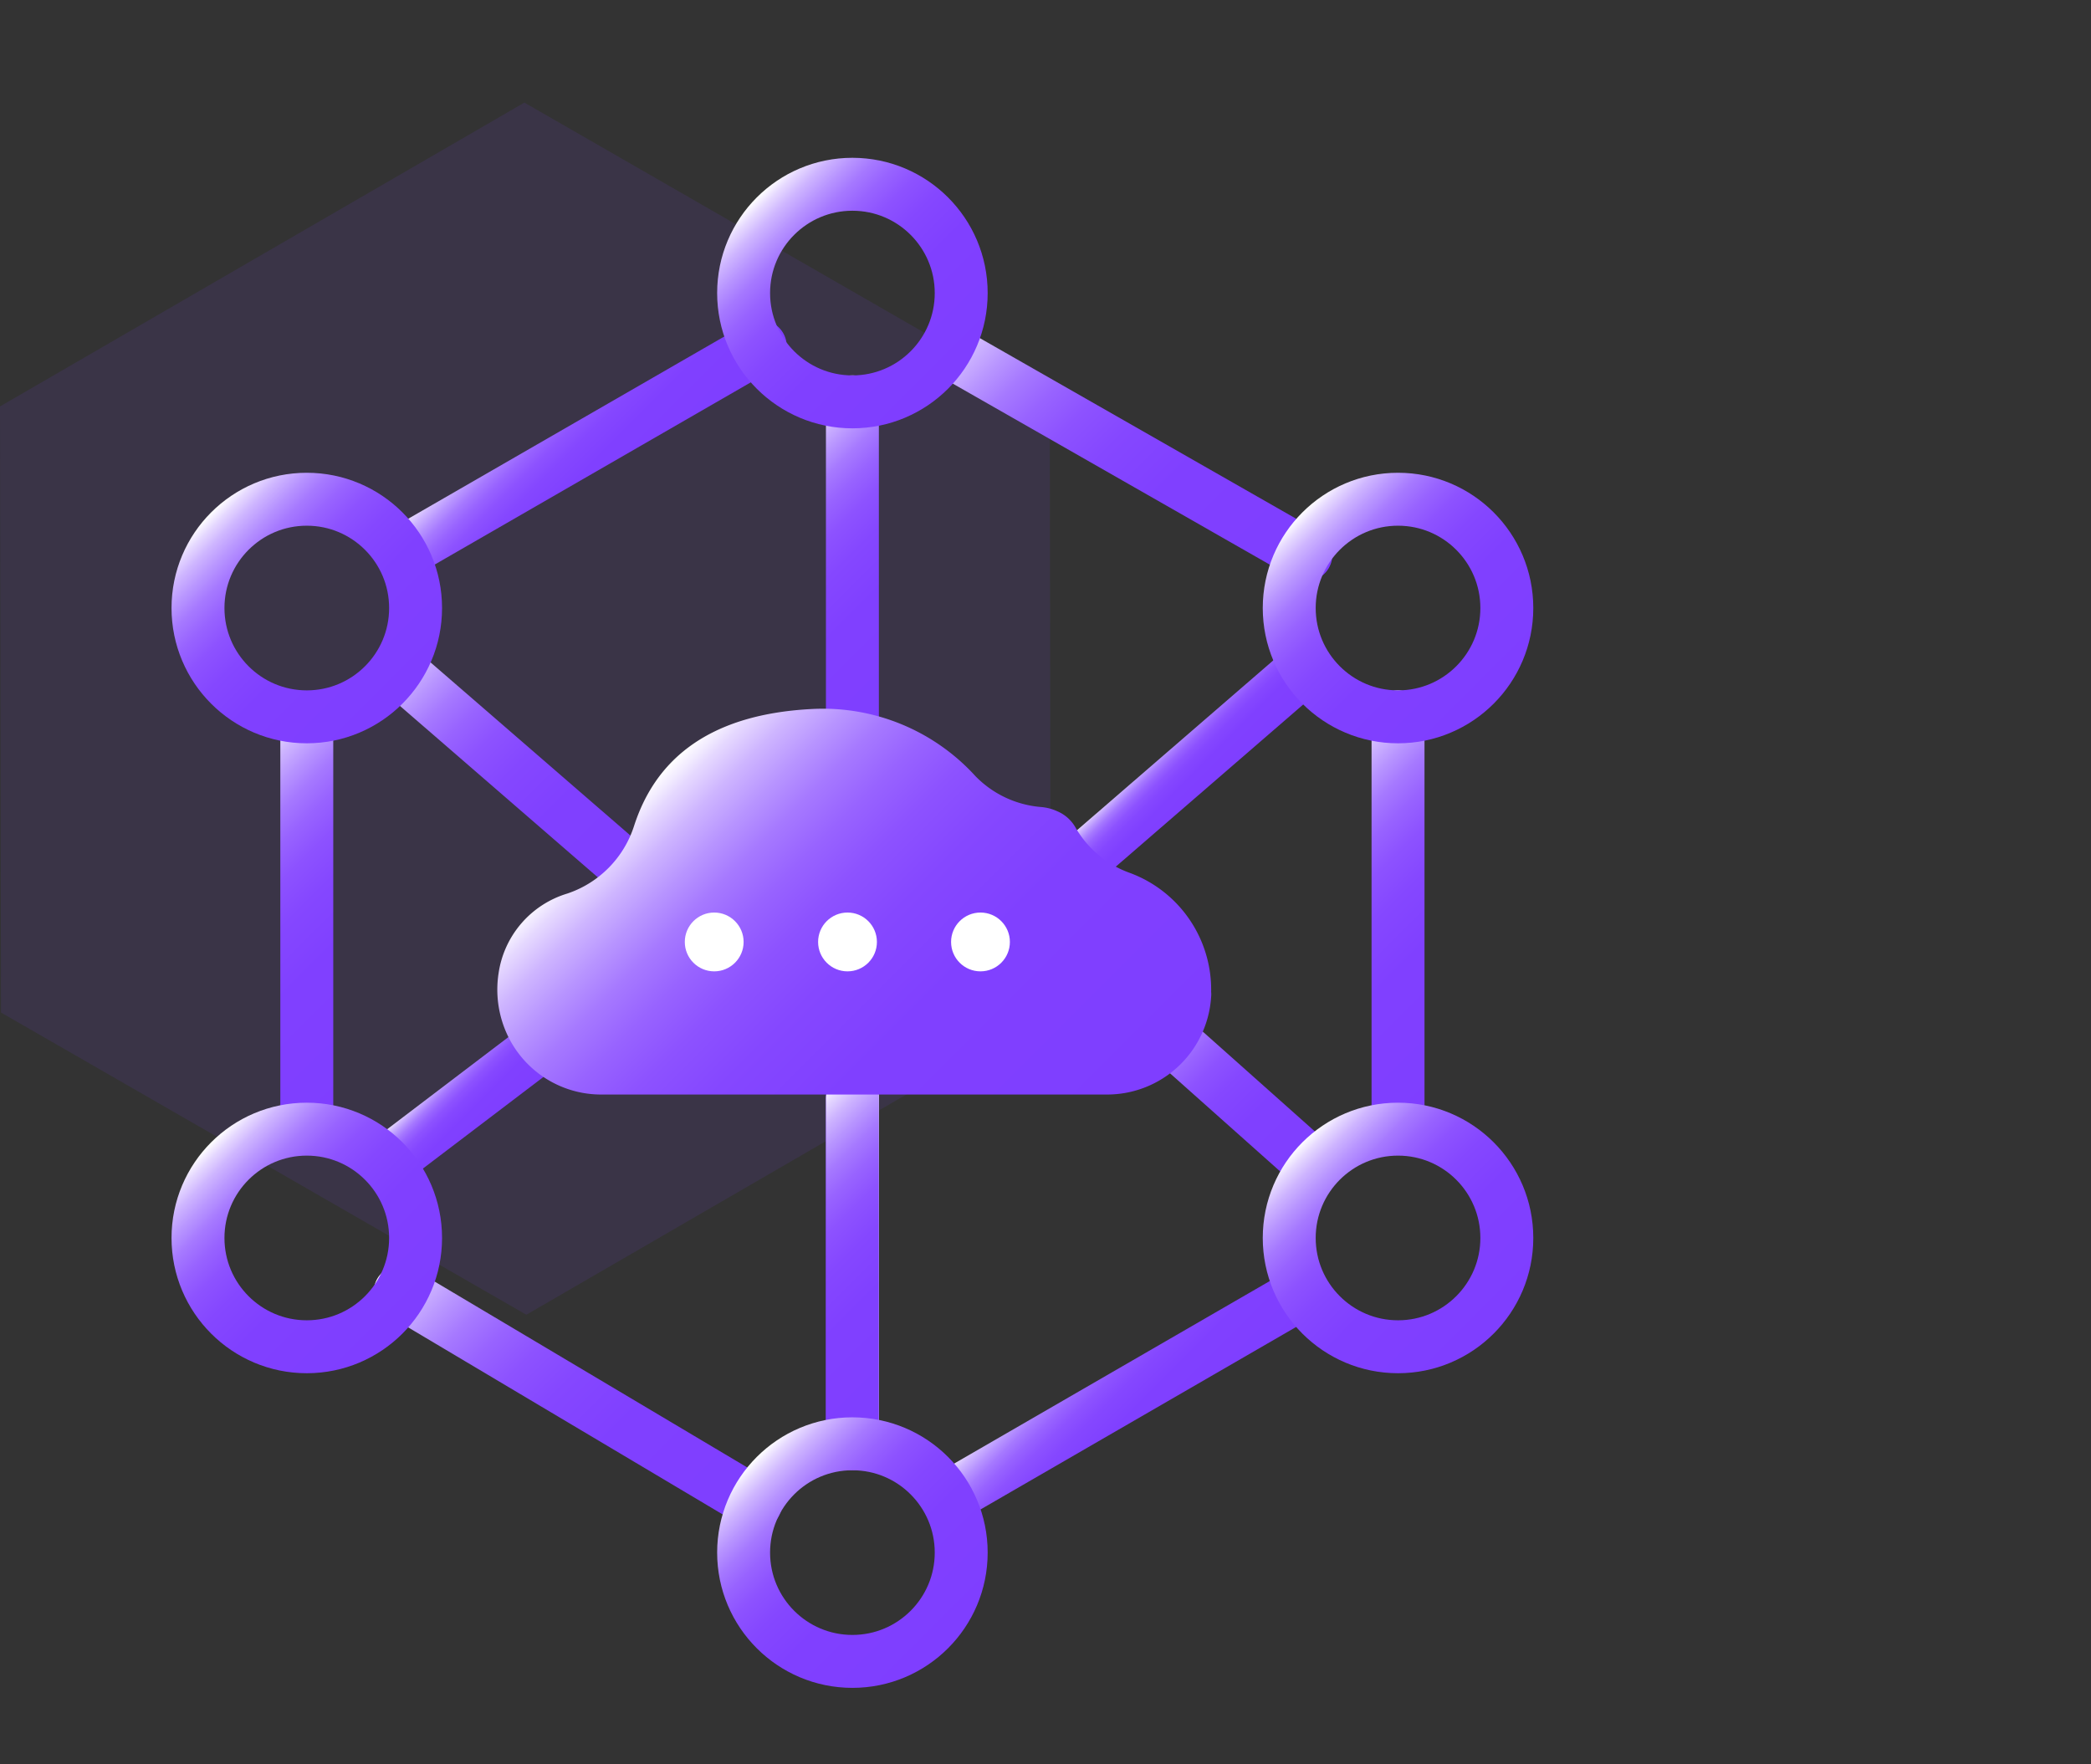 <svg id="图层_1" data-name="图层 1" xmlns="http://www.w3.org/2000/svg" xmlns:xlink="http://www.w3.org/1999/xlink" viewBox="0 0 64 54"><rect x="0" y="0" width="64" height="54" fill="#333333" stroke="none"/><defs><style>.cls-1{fill:#7f3eff;opacity:0.1;}.cls-11,.cls-12,.cls-13,.cls-14,.cls-15,.cls-16,.cls-17,.cls-18,.cls-19,.cls-2,.cls-20,.cls-21,.cls-22,.cls-4,.cls-5,.cls-6,.cls-7,.cls-8{fill:none;}.cls-11,.cls-12,.cls-13,.cls-14,.cls-15,.cls-16,.cls-17,.cls-18,.cls-19,.cls-2,.cls-20,.cls-21,.cls-22,.cls-3,.cls-4,.cls-5,.cls-6,.cls-7,.cls-8{stroke-linecap:round;stroke-linejoin:round;stroke-width:1.62px;}.cls-2{stroke:url(#未命名的渐变_150);}.cls-3{fill:url(#未命名的渐变_150-2);stroke:url(#未命名的渐变_150-3);}.cls-4{stroke:url(#未命名的渐变_150-4);}.cls-5{stroke:url(#未命名的渐变_150-5);}.cls-6{stroke:url(#未命名的渐变_150-6);}.cls-7{stroke:url(#未命名的渐变_150-7);}.cls-8{stroke:url(#未命名的渐变_150-8);}.cls-9{fill:url(#未命名的渐变_150-9);}.cls-10{fill:#fff;}.cls-11{stroke:url(#未命名的渐变_150-10);}.cls-12{stroke:url(#未命名的渐变_150-11);}.cls-13{stroke:url(#未命名的渐变_150-12);}.cls-14{stroke:url(#未命名的渐变_150-13);}.cls-15{stroke:url(#未命名的渐变_150-14);}.cls-16{stroke:url(#未命名的渐变_150-15);}.cls-17{stroke:url(#未命名的渐变_150-16);}.cls-18{stroke:url(#未命名的渐变_150-17);}.cls-19{stroke:url(#未命名的渐变_150-18);}.cls-20{stroke:url(#未命名的渐变_150-19);}.cls-21{stroke:url(#未命名的渐变_150-20);}.cls-22{stroke:url(#未命名的渐变_150-21);}</style><linearGradient id="未命名的渐变_150" x1="29.25" y1="20.63" x2="22.93" y2="14.31" gradientUnits="userSpaceOnUse"><stop offset="0" stop-color="#7f3eff"/><stop offset="0.39" stop-color="#8040ff"/><stop offset="0.54" stop-color="#8547ff"/><stop offset="0.64" stop-color="#8d52ff"/><stop offset="0.72" stop-color="#9863ff"/><stop offset="0.79" stop-color="#a679ff"/><stop offset="0.85" stop-color="#b895ff"/><stop offset="0.91" stop-color="#ceb5ff"/><stop offset="0.96" stop-color="#e6d9ff"/><stop offset="1" stop-color="#fff"/></linearGradient><linearGradient id="未命名的渐变_150-2" x1="28.74" y1="41.54" x2="23.44" y2="36.23" xlink:href="#未命名的渐变_150"/><linearGradient id="未命名的渐变_150-3" x1="25.28" y1="38.89" x2="26.9" y2="38.89" xlink:href="#未命名的渐变_150"/><linearGradient id="未命名的渐变_150-4" x1="15.24" y1="34.53" x2="13.5" y2="32.79" xlink:href="#未命名的渐变_150"/><linearGradient id="未命名的渐变_150-5" x1="40.51" y1="36.25" x2="35.04" y2="30.78" xlink:href="#未命名的渐变_150"/><linearGradient id="未命名的渐变_150-6" x1="20.21" y1="27.99" x2="11.94" y2="19.72" xlink:href="#未命名的渐变_150"/><linearGradient id="未命名的渐变_150-7" x1="36.83" y1="24.68" x2="35.17" y2="23.03" xlink:href="#未命名的渐变_150"/><linearGradient id="未命名的渐变_150-8" x1="29.25" y1="41.94" x2="22.93" y2="35.63" xlink:href="#未命名的渐变_150"/><linearGradient id="未命名的渐变_150-9" x1="32.34" y1="36.4" x2="19.91" y2="23.97" xlink:href="#未命名的渐变_150"/><linearGradient id="未命名的渐变_150-10" x1="39.38" y1="18.72" x2="29.72" y2="9.05" xlink:href="#未命名的渐变_150"/><linearGradient id="未命名的渐变_150-11" x1="46.45" y1="31.78" x2="39.12" y2="24.45" xlink:href="#未命名的渐变_150"/><linearGradient id="未命名的渐变_150-12" x1="36.09" y1="44.44" x2="32.68" y2="41.03" xlink:href="#未命名的渐变_150"/><linearGradient id="未命名的渐变_150-13" x1="22.6" y1="47.69" x2="12.78" y2="37.86" xlink:href="#未命名的渐变_150"/><linearGradient id="未命名的渐变_150-14" x1="13.02" y1="31.84" x2="5.76" y2="24.57" xlink:href="#未命名的渐变_150"/><linearGradient id="未命名的渐变_150-15" x1="19.54" y1="15.47" x2="16.09" y2="12.02" xlink:href="#未命名的渐变_150"/><linearGradient id="未命名的渐变_150-16" x1="29.02" y1="11.9" x2="23.16" y2="6.04" xlink:href="#未命名的渐变_150"/><linearGradient id="未命名的渐变_150-17" x1="12.33" y1="21.54" x2="6.46" y2="15.68" xlink:href="#未命名的渐变_150"/><linearGradient id="未命名的渐变_150-18" x1="12.33" y1="40.82" x2="6.46" y2="34.96" xlink:href="#未命名的渐变_150"/><linearGradient id="未命名的渐变_150-19" x1="45.72" y1="21.54" x2="39.85" y2="15.68" xlink:href="#未命名的渐变_150"/><linearGradient id="未命名的渐变_150-20" x1="45.72" y1="40.82" x2="39.85" y2="34.96" xlink:href="#未命名的渐变_150"/><linearGradient id="未命名的渐变_150-21" x1="29.02" y1="50.45" x2="23.16" y2="44.59" xlink:href="#未命名的渐变_150"/></defs><title>3</title><polygon class="cls-1" points="32.13 12.39 32.16 30.94 16.11 40.24 0.03 30.99 0 12.44 16.05 3.14 32.13 12.39"/><line class="cls-2" x1="26.09" y1="12.3" x2="26.09" y2="22.64"/><line class="cls-3" x1="26.09" y1="33.58" x2="26.09" y2="44.19"/><line class="cls-4" x1="11.89" y1="35.55" x2="16.85" y2="31.78"/><line class="cls-5" x1="40.06" y1="35.55" x2="35.49" y2="31.48"/><line class="cls-6" x1="19.89" y1="27.16" x2="12.26" y2="20.55"/><line class="cls-7" x1="32.18" y1="27.16" x2="39.82" y2="20.55"/><line class="cls-8" x1="26.09" y1="33.62" x2="26.09" y2="43.95"/><path class="cls-9" d="M15.26,29.79a3,3,0,0,1,2.1-2.44,3.22,3.22,0,0,0,2.05-2.08c.6-1.85,2.08-3.4,5.45-3.57a6.31,6.31,0,0,1,5,2.06,3.16,3.16,0,0,0,2,.94,1.48,1.48,0,0,1,.5.13,1.16,1.16,0,0,1,.56.5,3.13,3.13,0,0,0,1.67,1.39,3.81,3.81,0,0,1,2.48,3.64.66.66,0,0,1,0,.14,3.19,3.19,0,0,1-3.19,3l-15.44,0a3.17,3.17,0,0,1-2.94-1.89A3.27,3.27,0,0,1,15.26,29.79Z"/><circle class="cls-10" cx="21.86" cy="28.83" r="0.9"/><circle class="cls-10" cx="25.94" cy="28.83" r="0.9"/><circle class="cls-10" cx="30.01" cy="28.83" r="0.9"/><line class="cls-11" x1="39.97" y1="16.98" x2="29.13" y2="10.79"/><line class="cls-12" x1="42.79" y1="34.3" x2="42.79" y2="21.94"/><line class="cls-13" x1="29.05" y1="45.82" x2="39.72" y2="39.65"/><line class="cls-14" x1="12.25" y1="39.54" x2="23.13" y2="46.01"/><line class="cls-15" x1="9.39" y1="22.09" x2="9.39" y2="34.32"/><line class="cls-16" x1="23.27" y1="10.6" x2="12.36" y2="16.89"/><circle class="cls-17" cx="26.09" cy="8.97" r="3.33"/><circle class="cls-18" cx="9.39" cy="18.61" r="3.33"/><circle class="cls-19" cx="9.39" cy="37.89" r="3.33"/><circle class="cls-20" cx="42.79" cy="18.61" r="3.33"/><circle class="cls-21" cx="42.79" cy="37.89" r="3.33"/><circle class="cls-22" cx="26.09" cy="47.52" r="3.33"/></svg>